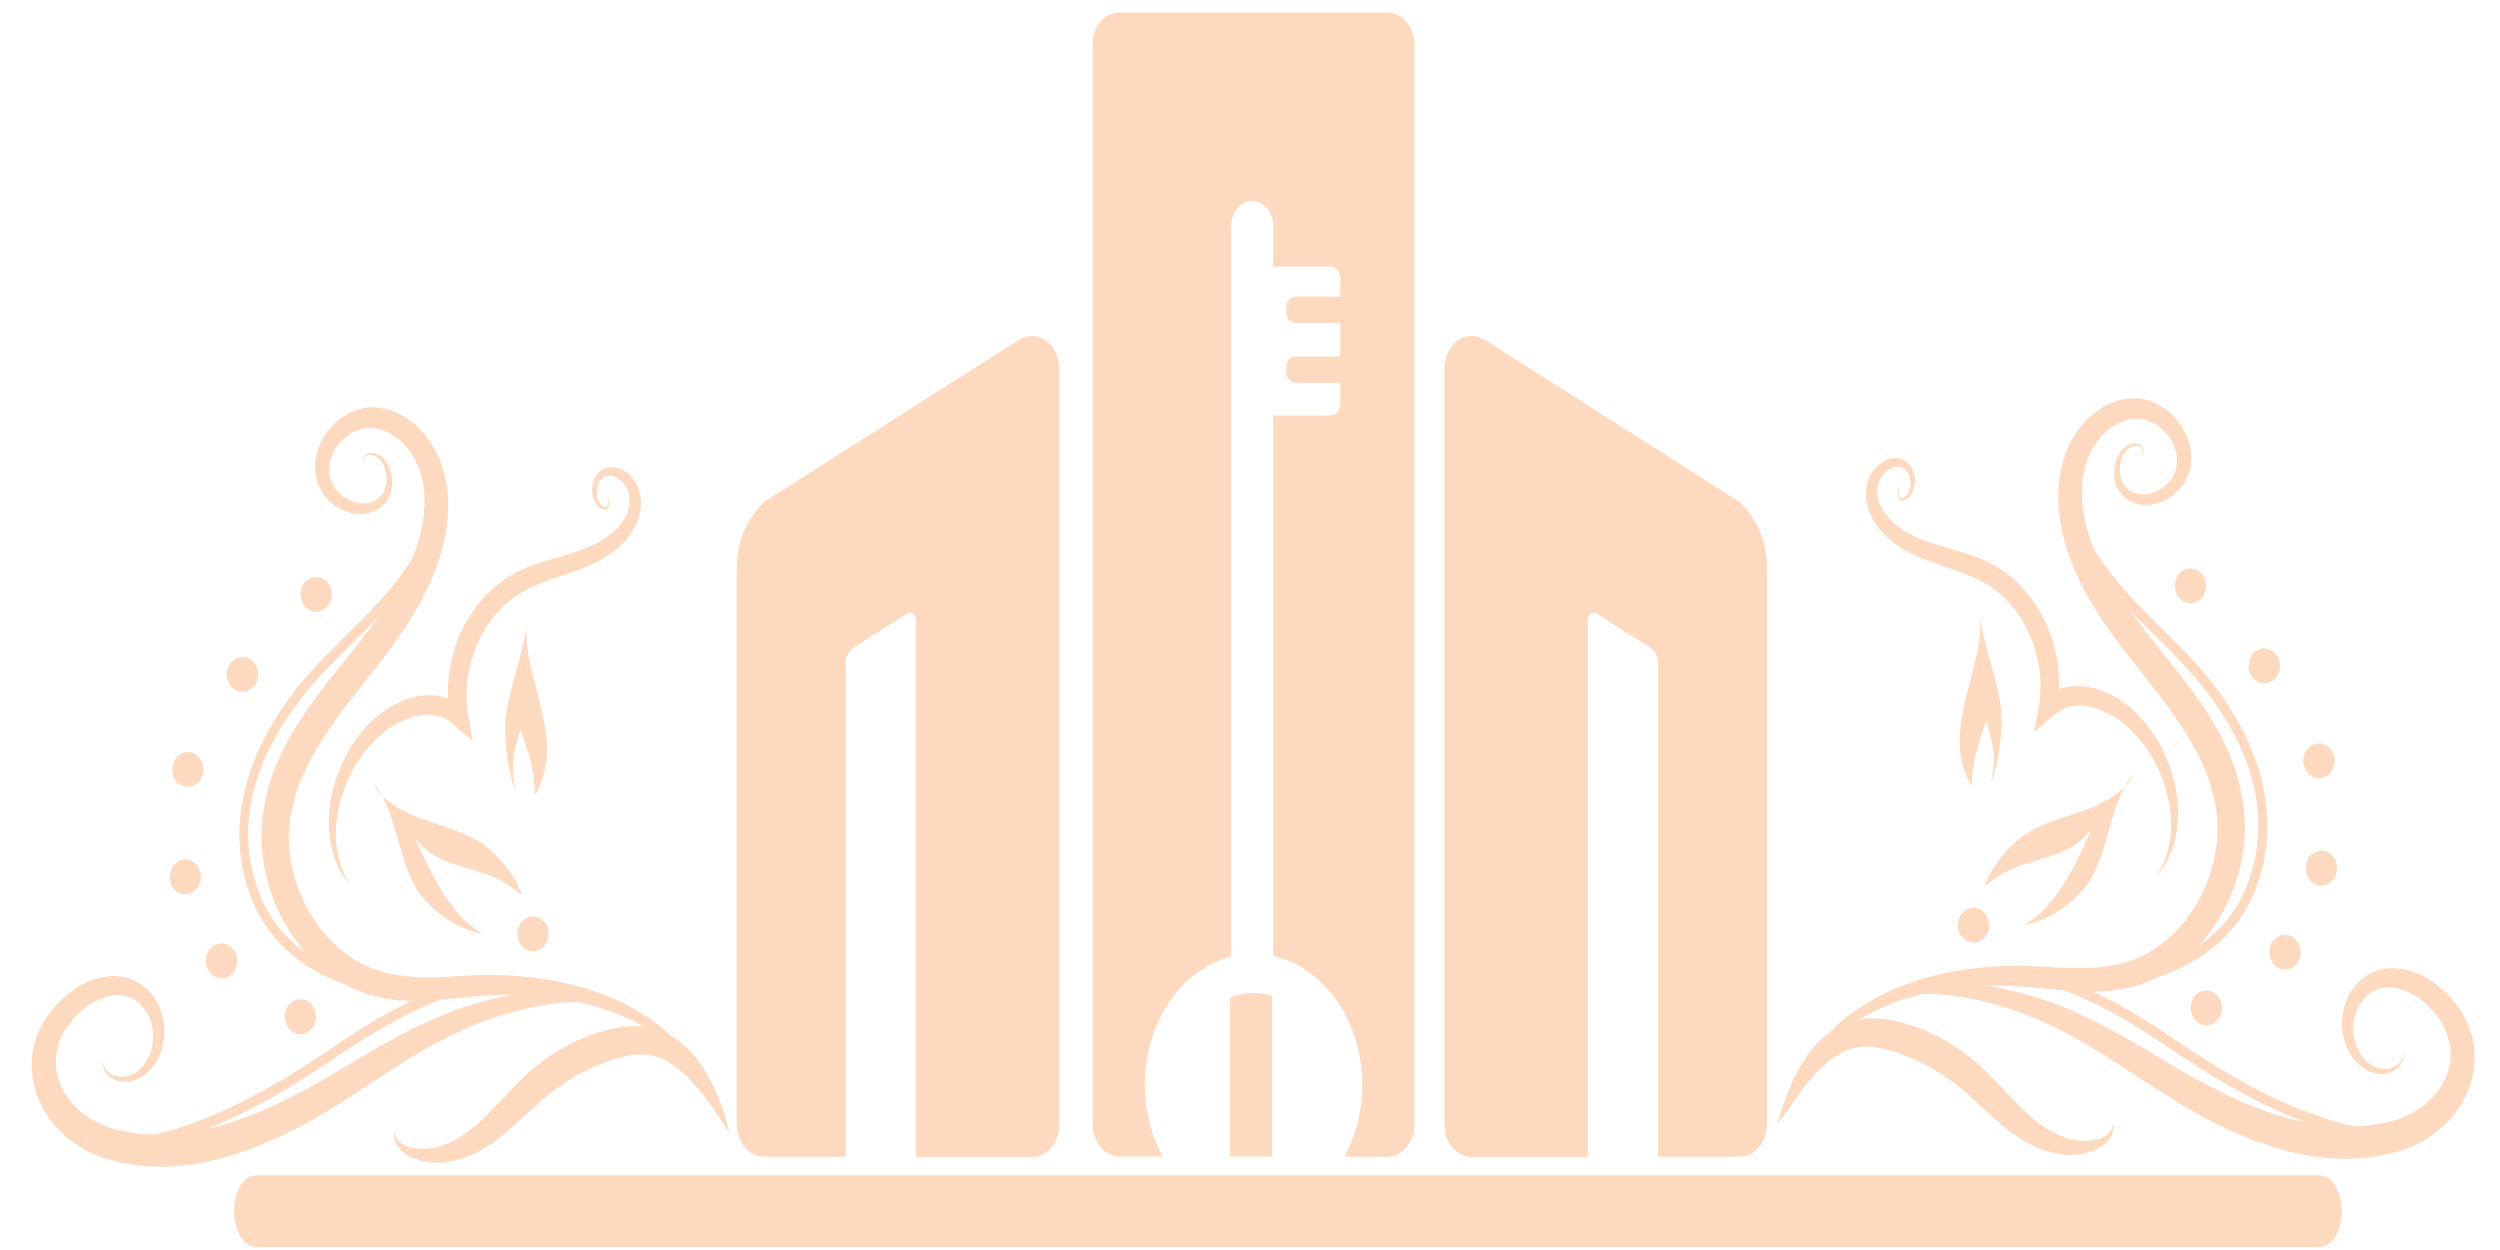 <svg xmlns="http://www.w3.org/2000/svg" xmlns:xlink="http://www.w3.org/1999/xlink" id="Layer_1" viewBox="0 0 200 100"><g><g><path fill="#fddabf" d="M185.61 99.75H20.46c-.96.0-1.73-1.27-1.73-2.86s.77-2.86 1.73-2.86h165.15c.96.0 1.73 1.27 1.73 2.86C187.35 98.46 186.57 99.75 185.61 99.75z"/></g></g><g id="D_3_"><g><path fill="#fddabf" d="M101.78 79.67c-.49-.16-1-.23-1.52-.23-.64.0-1.27.12-1.85.34v12.75h3.37V79.67z"/><path fill="#fddabf" d="M113.16 3.62v86.3c0 1.44-.97 2.62-2.17 2.62h-3.45c.91-1.65 1.44-3.63 1.44-5.76.0-5.12-3.08-9.4-7.12-10.3V33.24h4.6c.41.0.75-.4.75-.9v-1.72h-3.57c-.41.0-.75-.4-.75-.9v-.3c0-.5.33-.9.75-.9h3.57v-2.69h-3.57c-.41.0-.75-.4-.75-.9v-.3c0-.5.33-.9.75-.9h3.57v-1.49c0-.5-.33-.9-.75-.9h-4.6v-3.23c0-1.13-.76-2.03-1.69-2.03s-1.69.92-1.69 2.03v58.41c-3.93 1.01-6.89 5.22-6.89 10.25.0 2.13.53 4.12 1.44 5.76h-3.45c-1.2.0-2.17-1.18-2.17-2.62V3.62C87.35 2.16 88.34 1 89.54 1h21.44C112.19 1 113.16 2.16 113.16 3.62z"/><path fill="#fddabf" d="M141.36 45.76v44.16c0 1.44-.97 2.62-2.17 2.62h-6.55V53.1c0-.5-.11-.84-.48-1.21l-4.35-2.76c-.41-.3-.79.05-.79.47v42.97h-9.3c-1.2.0-2.17-1.18-2.17-2.62V29.56c0-1.96 1.69-3.54 3.61-2.14l20.02 12.75C140.84 41.9 141.36 43.46 141.36 45.76z"/><path fill="#fddabf" d="M58.94 45.76v44.16c0 1.44.97 2.62 2.17 2.62h6.55V53.1c0-.5.11-.84.48-1.21l4.35-2.76c.41-.3.79.05.79.47v42.97h9.3c1.2.0 2.17-1.18 2.17-2.62V29.56c0-1.96-1.69-3.54-3.61-2.14L61.11 40.16c-1.65 1.74-2.17 3.3-2.17 5.6z"/></g></g><g><g><path fill="#fddabf" d="M52.07 82.34s-.05-.06-.15-.17c-.09-.12-.25-.28-.47-.48-.43-.39-1.13-.84-2.12-1.15-1.96-.64-4.95-.51-8.35.43-1.69.45-3.52 1.13-5.31 2.07-1.83.9-3.65 2.08-5.57 3.34-1.92 1.24-3.89 2.58-6.08 3.74-2.17 1.13-4.48 2.11-6.92 2.7-1.23.3-2.47.47-3.73.51-1.27.03-2.53-.08-3.76-.34-.6-.16-1.25-.3-1.83-.54-.65-.25-1.21-.56-1.77-.95-1.11-.76-2.07-1.8-2.71-3.09-.64-1.26-.92-2.78-.69-4.21.21-1.43.89-2.64 1.68-3.56.4-.47.81-.84 1.29-1.23l.31-.23.37-.25c.25-.16.49-.28.75-.39 1.01-.43 2.12-.59 3.16-.31 1.05.28 1.89 1.04 2.4 1.94.48.87.64 1.89.56 2.78-.08.9-.39 1.69-.83 2.28s-.99.99-1.53 1.18c-1.11.39-2.05-.12-2.35-.68-.31-.56-.23-.93-.24-.92.01-.02-.01.37.35.82.33.47 1.21.73 2.09.3.87-.42 1.64-1.6 1.63-3.04.0-.71-.19-1.44-.63-2.07-.4-.57-1.01-1.06-1.72-1.16-1.44-.26-3.2.71-4.33 2.22-1.2 1.49-1.49 3.62-.51 5.37.47.87 1.2 1.62 2.05 2.17.43.26.91.51 1.35.68.51.2 1.01.3 1.56.43 1.07.2 2.17.28 3.28.25 1.11-.06 2.23-.23 3.33-.48 2.21-.51 4.4-1.4 6.47-2.45 2.07-1.01 4.08-2.25 6.05-3.43 1.97-1.16 3.95-2.25 5.91-3.07 1.99-.84 3.88-1.37 5.68-1.72 1.8-.34 3.47-.45 4.96-.39 1.48.08 2.77.37 3.76.82 1 .43 1.67 1.04 2.05 1.48.19.23.33.4.41.54C52.03 82.26 52.07 82.34 52.07 82.34z"/></g><g><path fill="#fddabf" d="M57.79 89.42s-.17-.39-.52-1.12c-.36-.7-.93-1.72-1.85-2.84-.91-1.12-2.19-2.3-3.84-3.28s-3.68-1.72-5.96-2.16c-2.28-.43-4.8-.56-7.44-.33-2.61.23-5.65.81-8.78-.16-3.17-1.04-5.83-3.68-7.31-7.05-.73-1.69-1.16-3.57-1.17-5.51-.01-.98.11-1.94.29-2.84.2-.98.45-1.85.8-2.72.68-1.72 1.6-3.28 2.6-4.69 1-1.43 2.05-2.73 3.08-4.01 2.04-2.56 4.03-5.03 5.2-7.81.6-1.38.97-2.81 1.05-4.21.09-1.4-.13-2.78-.71-3.87-.57-1.1-1.49-1.99-2.49-2.36-.51-.19-1-.28-1.55-.2-.41.06-.95.26-1.35.56-.84.59-1.43 1.57-1.49 2.53-.03.25-.01.47.03.71.04.2.11.42.2.62.2.4.49.76.84 1.01.69.53 1.55.71 2.23.5.35-.09.64-.31.88-.57.2-.23.33-.59.37-.92.09-.68-.08-1.34-.37-1.77-.29-.45-.75-.59-1.09-.51-.16.02-.25.17-.28.31s-.03.28.0.37c.03.11.12.11.15.06.04-.03.05-.06.05-.06s-.01.03-.04.06c-.01.06-.15.08-.19-.05-.04-.09-.07-.23-.04-.4.01-.16.11-.39.32-.43.36-.12.93-.03 1.33.45.4.47.67 1.2.63 2.03-.03.42-.13.87-.41 1.29-.27.37-.64.7-1.09.87-.89.37-1.99.22-2.92-.37-.47-.3-.91-.71-1.24-1.29-.16-.28-.29-.59-.39-.95-.07-.31-.12-.68-.11-1.02.03-1.43.76-2.81 1.87-3.68.57-.45 1.17-.78 1.97-.95.67-.14 1.47-.08 2.16.16 1.44.47 2.68 1.57 3.51 3.01.85 1.48 1.19 3.23 1.13 4.97s-.48 3.46-1.12 5.05c-1.28 3.21-3.35 5.92-5.39 8.49s-4.08 5.16-5.28 8.09c-.29.71-.53 1.51-.68 2.24-.17.79-.27 1.55-.27 2.33.0 1.54.33 3.09.92 4.5 1.15 2.84 3.37 5.12 5.88 6.03 2.6.95 5.41.62 8.16.48 2.77-.09 5.4.19 7.76.78s4.44 1.55 6.12 2.69c1.67 1.16 2.91 2.52 3.76 3.74s1.33 2.33 1.64 3.07C57.64 89.02 57.79 89.42 57.79 89.42z"/></g><g><path fill="#fddabf" d="M29.12 79.22c-4.49-1.16-7.61-3.73-9.04-7.42-2.09-5.44-.63-11.58 4.12-17.3 1-1.2 2.16-2.34 3.37-3.54 3.28-3.25 6.67-6.58 7.09-11.31l.75.08c-.45 5.03-3.96 8.49-7.35 11.85-1.2 1.2-2.35 2.31-3.32 3.49-3.21 3.85-6.52 9.83-3.99 16.4 1.67 4.33 5.55 6.17 8.51 6.93L29.12 79.22z"/></g><g><path fill="#fddabf" d="M10.07 91.81c-1.35.0-2.71-.3-3.61-1.2L6.97 90c1.41 1.43 4.71 1.06 7.09.31 4.6-1.44 8.56-3.8 13.1-6.88 1.4-.96 6.28-4.15 10.07-4.92l.13.82c-3.75.78-8.83 4.15-9.82 4.81-4.59 3.12-8.6 5.51-13.28 6.97C13.54 91.33 11.81 91.81 10.07 91.81z"/></g><g><path fill="#fddabf" d="M18.95 76.58c.15.75-.29 1.49-.97 1.65-.68.16-1.35-.33-1.48-1.07-.15-.75.29-1.49.97-1.65S18.82 75.84 18.95 76.58z"/></g><g><path fill="#fddabf" d="M25.26 81.04c.15.75-.29 1.49-.97 1.65-.68.16-1.35-.33-1.48-1.07-.15-.75.29-1.49.97-1.65C24.45 79.8 25.12 80.28 25.26 81.04z"/></g><g><path fill="#fddabf" d="M16.05 69.86c.15.75-.29 1.49-.97 1.65-.68.16-1.35-.33-1.48-1.07s.29-1.49.97-1.65C15.25 68.63 15.91 69.1 16.05 69.86z"/></g><g><path fill="#fddabf" d="M16.25 61.27c.15.75-.29 1.49-.97 1.65-.68.16-1.35-.33-1.48-1.07s.29-1.49.97-1.65C15.45 60.04 16.1 60.52 16.25 61.27z"/></g><g><path fill="#fddabf" d="M43.87 74.42c.15.75-.29 1.49-.97 1.65-.68.16-1.35-.33-1.48-1.07-.15-.75.29-1.49.97-1.65C43.07 73.18 43.73 73.66 43.87 74.42z"/></g><g><path fill="#fddabf" d="M20.62 53.67c.15.75-.29 1.49-.97 1.65s-1.35-.33-1.48-1.07c-.15-.75.29-1.49.97-1.65C19.81 52.43 20.47 52.91 20.62 53.67z"/></g><g><path fill="#fddabf" d="M26.52 47.26c.15.75-.29 1.49-.97 1.65s-1.35-.33-1.48-1.07c-.15-.75.29-1.49.97-1.65S26.37 46.52 26.52 47.26z"/></g><g><path fill="#fddabf" d="M28.02 70.82c-.27-.36-.56-.68-.77-1.1-.12-.19-.23-.4-.31-.62s-.19-.42-.24-.65c-.07-.22-.13-.45-.19-.68l-.12-.7c-.05-.47-.11-.95-.08-1.43-.01-.48.05-.95.11-1.43.07-.47.17-.95.31-1.4.12-.47.29-.9.47-1.35.17-.43.39-.87.61-1.27.24-.4.48-.81.77-1.18.28-.39.59-.73.91-1.07.19-.19.31-.31.49-.47.19-.16.37-.31.56-.45.37-.28.77-.51 1.17-.73.83-.39 1.73-.68 2.69-.67.48-.02.97.09 1.44.25.48.17.92.47 1.32.81L36 57.45c-.53-3.01.17-6.21 1.87-8.59.41-.61.89-1.16 1.43-1.65.52-.51 1.09-.9 1.73-1.27l.43-.23.48-.22c.32-.14.63-.25.95-.36.63-.22 1.25-.4 1.85-.57 1.21-.37 2.4-.73 3.43-1.35.27-.16.49-.33.75-.53.23-.19.44-.39.63-.62.37-.47.68-.99.79-1.57.05-.3.07-.57.01-.85-.04-.25-.16-.53-.31-.76-.31-.48-.8-.85-1.31-.82-.52-.02-.93.48-.99 1.12-.08.61.19 1.35.8 1.43l-.07.03c.23-.3.28-.76.09-1.13.23.34.25.84.04 1.24l-.01.03h-.05c-.35.02-.71-.2-.89-.53-.2-.33-.28-.71-.28-1.1s.11-.79.33-1.13c.09-.16.32-.36.44-.42.19-.11.36-.16.55-.2.77-.12 1.51.33 1.97.93.24.31.43.67.53 1.1.09.39.11.84.07 1.23-.11.82-.44 1.55-.89 2.16-.23.31-.47.57-.75.84-.27.23-.55.47-.83.67-1.16.81-2.44 1.26-3.65 1.66-.61.2-1.21.4-1.79.64-.29.11-.57.23-.84.36l-.39.19-.43.23c-.47.3-.99.65-1.41 1.07-.44.42-.84.89-1.19 1.41-1.4 2.05-2.07 4.77-1.64 7.28l.36 2.1-1.55-1.32c-.25-.22-.53-.43-.85-.56-.32-.12-.65-.2-1-.22-.71-.05-1.45.16-2.16.47-.35.17-.71.34-1.03.56-.17.11-.32.22-.48.34-.15.11-.35.28-.47.4-.29.28-.59.57-.84.9-.28.31-.51.67-.75 1.01-.23.36-.45.73-.64 1.1-.19.39-.37.78-.51 1.2-.16.4-.27.84-.37 1.26-.09.43-.19.87-.23 1.3-.07.43-.05.89-.05 1.34l.05.67c.03.22.08.43.12.65.03.22.11.43.17.65.07.22.13.43.23.62C27.56 70.04 27.8 70.43 28.02 70.82z"/></g><g><path fill="#fddabf" d="M58.35 90.63s-.31-.47-.85-1.29c-.55-.81-1.32-1.97-2.39-3.07-.53-.54-1.17-1.06-1.85-1.43-.35-.19-.72-.31-1.09-.39l-.29-.05-.13-.02-.17-.02c-.17-.02-.39-.02-.59.0-.83.05-1.69.3-2.61.64-.88.34-1.79.76-2.63 1.27-.85.51-1.65 1.1-2.41 1.75-.79.71-1.55 1.4-2.29 2.08-.77.7-1.6 1.34-2.44 1.83-.88.53-1.75.84-2.6.99-.84.17-1.65.12-2.32-.05-.68-.19-1.21-.45-1.61-.84-.39-.36-.56-.81-.56-1.1.0-.3.11-.42.09-.42.01.0-.04.16.04.39.07.25.31.51.68.71.35.19.91.28 1.47.3.59.0 1.23-.12 1.89-.39.67-.26 1.36-.68 2.01-1.18.68-.53 1.33-1.2 2.03-1.93.69-.73 1.4-1.52 2.23-2.3.81-.78 1.75-1.48 2.72-2.07.99-.57 2-1.06 3.07-1.4 1.03-.33 2.13-.59 3.27-.54.28.02.56.05.87.09l.17.03c.11.02.15.05.23.06l.4.12c.52.19 1.01.45 1.44.75.87.61 1.51 1.37 2 2.1 1 1.48 1.48 2.86 1.81 3.8C58.22 90.08 58.35 90.63 58.35 90.63z"/></g><g><path fill="#fddabf" d="M29.9 62.67c.25.31.47.64.65.99C30.28 63.38 30.04 63.05 29.9 62.67z"/></g><g><path fill="#fddabf" d="M33.16 66.94c1.12 2.48 2.28 5.05 4.16 6.83.25.23.73.59 1.31.93-2.2-.3-4.57-2.21-5.48-3.88-1.2-2.21-1.41-5-2.59-7.16.11.12.21.22.35.31 2.24 1.86 5.35 1.96 7.73 3.57 1.04.71 2.63 2.45 3.12 4.08-.73-.61-1.45-1.09-1.87-1.27C37.57 69.25 34.64 69.22 33.16 66.94z"/></g><g><path fill="#fddabf" d="M43.33 62.46c-.19.5-.37.87-.55 1.13.01-.5-.03-.96-.07-1.32-.16-1.35-.63-2.62-1.08-3.9-.29.98-.59 1.97-.6 3-.01.64.09 1.26.23 1.89-.65-1.46-.99-4.44-.8-5.89.31-2.56 1.4-4.94 1.68-7.5C41.72 53.71 44.88 58.43 43.33 62.46z"/></g></g><g><g><path fill="#fddabf" d="M148.46 81.64s.04-.06.13-.19c.08-.14.23-.31.41-.54.39-.43 1.07-1.04 2.05-1.48.99-.45 2.28-.75 3.76-.82 1.48-.06 3.16.05 4.96.39 1.8.36 3.71.89 5.68 1.72 1.96.84 3.93 1.91 5.91 3.07 1.97 1.18 3.97 2.42 6.05 3.43 2.08 1.06 4.25 1.93 6.47 2.45 1.11.23 2.23.42 3.33.48 1.11.03 2.21-.05 3.28-.25.53-.14 1.04-.23 1.56-.43.44-.17.93-.4 1.35-.68.85-.54 1.59-1.3 2.05-2.17.99-1.75.69-3.87-.51-5.37-1.13-1.51-2.89-2.48-4.33-2.22-.71.11-1.32.59-1.72 1.16-.43.62-.61 1.35-.63 2.07-.01 1.43.76 2.61 1.63 3.04.88.43 1.76.17 2.09-.3.35-.45.32-.84.35-.82-.03-.02.07.36-.24.92-.29.56-1.24 1.07-2.35.68-.55-.19-1.09-.59-1.53-1.18s-.75-1.4-.83-2.28.08-1.91.56-2.78c.51-.9 1.35-1.66 2.4-1.94 1.04-.28 2.15-.12 3.16.31.25.11.49.23.75.39l.37.25.31.23c.48.39.88.75 1.29 1.23.79.92 1.47 2.13 1.68 3.56.23 1.41-.05 2.94-.69 4.21s-1.6 2.31-2.71 3.09c-.56.39-1.12.68-1.77.95-.59.23-1.23.39-1.83.54-1.24.25-2.51.36-3.76.34-1.25-.05-2.51-.22-3.73-.51-2.44-.61-4.75-1.57-6.92-2.7-2.17-1.16-4.16-2.5-6.08-3.74-1.91-1.26-3.75-2.42-5.57-3.34-1.79-.93-3.61-1.6-5.31-2.07-3.4-.95-6.39-1.07-8.35-.43-.99.3-1.68.76-2.12 1.15-.21.2-.37.36-.47.48C148.51 81.58 148.46 81.64 148.46 81.64z"/></g><g><path fill="#fddabf" d="M142.75 88.72s.15-.4.41-1.16c.31-.75.79-1.85 1.64-3.07s2.08-2.58 3.76-3.74c1.68-1.15 3.76-2.1 6.12-2.69s4.99-.87 7.76-.78c2.75.14 5.55.47 8.16-.48 2.51-.9 4.73-3.18 5.88-6.03.59-1.41.92-2.97.92-4.5.0-.76-.09-1.54-.27-2.33-.16-.73-.39-1.51-.68-2.24-1.2-2.94-3.24-5.51-5.28-8.09s-4.12-5.28-5.39-8.49c-.64-1.58-1.07-3.31-1.12-5.05-.04-1.74.29-3.49 1.13-4.97.83-1.44 2.08-2.55 3.51-3.01.71-.23 1.49-.3 2.16-.16.8.16 1.4.5 1.97.95 1.09.89 1.83 2.25 1.87 3.68.01.36-.04.71-.11 1.02-.08.36-.21.67-.39.95-.33.56-.77.99-1.24 1.29-.93.59-2.03.75-2.92.37-.45-.19-.83-.51-1.09-.87-.28-.42-.39-.87-.41-1.29-.04-.84.23-1.57.63-2.03.4-.48.97-.59 1.33-.45.23.05.31.3.32.43.01.16.0.3-.04.4-.04.12-.16.11-.19.05-.03-.05-.04-.06-.04-.06s.01.03.05.06c.03.05.12.06.15-.06.03-.09.04-.23.0-.37-.03-.14-.12-.31-.28-.31-.35-.08-.8.08-1.09.51s-.47 1.09-.37 1.77c.04.33.17.68.37.92.23.26.53.47.88.57.68.22 1.55.03 2.23-.5.35-.26.65-.61.84-1.01.09-.2.17-.42.2-.62.04-.25.04-.48.03-.71-.07-.96-.65-1.94-1.49-2.53-.4-.3-.93-.51-1.35-.56-.55-.08-1.04.02-1.55.2-1 .37-1.92 1.26-2.49 2.36-.57 1.09-.8 2.48-.71 3.87.08 1.41.45 2.84 1.05 4.21 1.17 2.76 3.16 5.25 5.2 7.81 1.03 1.29 2.08 2.59 3.08 4.01 1 1.41 1.92 2.97 2.6 4.69.35.87.61 1.75.8 2.72.19.9.29 1.86.29 2.84-.01 1.93-.44 3.82-1.17 5.51-1.48 3.37-4.13 6.01-7.31 7.05-3.12.96-6.16.4-8.78.16-2.64-.23-5.17-.11-7.44.33-2.28.43-4.31 1.18-5.96 2.16s-2.93 2.16-3.84 3.28c-.92 1.12-1.48 2.13-1.85 2.84C142.92 88.34 142.75 88.72 142.75 88.72z"/></g><g><path fill="#fddabf" d="M156.66 73.72c-.15.75.29 1.49.97 1.65.68.16 1.35-.33 1.48-1.07.13-.75-.29-1.49-.97-1.65C157.46 72.48 156.81 72.98 156.66 73.72z"/></g><g><path fill="#fddabf" d="M172.5 70.12c.23-.39.47-.78.61-1.2.09-.2.16-.42.23-.62.07-.22.15-.42.17-.65.04-.22.09-.43.12-.65l.05-.67c0-.45.01-.89-.05-1.34-.03-.43-.13-.87-.23-1.3-.11-.42-.23-.85-.37-1.26s-.32-.81-.51-1.2-.4-.76-.64-1.1c-.24-.34-.47-.7-.75-1.01-.27-.33-.56-.61-.84-.9-.12-.11-.32-.28-.47-.4-.16-.11-.31-.23-.48-.34-.33-.22-.68-.39-1.03-.56-.71-.31-1.45-.51-2.16-.47-.36.0-.69.09-1 .22-.32.12-.59.33-.85.56l-1.55 1.32.36-2.1c.44-2.52-.23-5.22-1.64-7.28-.35-.51-.75-.99-1.19-1.41-.43-.43-.95-.78-1.41-1.07l-.43-.23-.39-.19c-.27-.12-.56-.25-.84-.36-.57-.22-1.17-.42-1.79-.64-1.21-.4-2.49-.85-3.65-1.66-.29-.19-.57-.43-.83-.67-.28-.25-.52-.53-.75-.84-.44-.61-.79-1.34-.89-2.16-.05-.4-.04-.84.07-1.23.11-.43.29-.78.53-1.1.47-.61 1.2-1.06 1.97-.93.19.03.36.08.55.2.11.06.35.25.44.42.23.34.32.75.33 1.13.0.39-.08.78-.28 1.1-.19.33-.55.56-.89.53h-.05l-.01-.03c-.21-.39-.19-.9.04-1.24-.19.37-.13.84.09 1.13l-.07-.03c.61-.08.88-.82.8-1.43-.05-.64-.47-1.13-.99-1.12-.51-.03-1 .36-1.31.82-.16.23-.27.53-.31.76-.05.3-.04.56.01.85.11.57.41 1.1.79 1.57.19.23.4.43.63.62.24.19.48.37.75.53 1.03.64 2.21.99 3.43 1.35.61.19 1.23.36 1.85.57.32.11.63.23.95.36l.48.22.43.23c.64.39 1.21.78 1.73 1.27.53.48 1 1.04 1.43 1.65 1.69 2.39 2.4 5.59 1.87 8.59l-1.17-.78c.4-.34.84-.64 1.32-.81s.96-.26 1.44-.25c.96-.02 1.87.28 2.69.67.41.2.81.45 1.17.73.19.12.37.3.56.45.19.16.31.28.49.47.32.34.63.68.91 1.07.29.37.53.78.77 1.18.23.42.44.84.61 1.27.19.43.35.89.47 1.35.13.45.24.92.31 1.4.05.48.12.95.11 1.43.01.48-.03.95-.08 1.43l-.12.7c-.05.23-.12.45-.19.68-.05.23-.16.43-.24.65s-.19.42-.31.62C173.06 69.44 172.78 69.78 172.5 70.12z"/></g><g><path fill="#fddabf" d="M142.18 89.94s.13-.56.47-1.52c.33-.95.83-2.33 1.81-3.8.49-.73 1.13-1.49 2-2.1.43-.31.92-.56 1.44-.75l.4-.12c.08-.02.12-.03.23-.06l.17-.03c.31-.06.57-.08.87-.09 1.13-.05 2.25.2 3.27.54 1.07.34 2.08.82 3.07 1.4.97.59 1.91 1.29 2.72 2.07.83.78 1.53 1.57 2.23 2.3.69.71 1.33 1.38 2.03 1.93.65.5 1.35.92 2.01 1.18s1.32.39 1.89.39c.57-.02 1.12-.11 1.47-.3.37-.2.61-.47.68-.71.08-.23.03-.4.04-.39-.01.0.09.12.09.42s-.17.75-.56 1.1c-.4.37-.93.65-1.61.84-.68.17-1.48.22-2.32.05-.85-.16-1.72-.47-2.6-.99-.84-.5-1.67-1.13-2.44-1.83-.75-.67-1.51-1.37-2.29-2.08-.77-.67-1.56-1.24-2.41-1.75-.84-.51-1.75-.95-2.63-1.27-.92-.34-1.8-.59-2.61-.64-.2-.02-.41-.02-.59.0l-.17.02-.13.02-.29.05c-.39.08-.75.22-1.09.39-.69.37-1.32.87-1.85 1.43-1.07 1.12-1.84 2.28-2.39 3.07C142.5 89.47 142.18 89.94 142.18 89.94z"/></g><g><path fill="#fddabf" d="M167.37 66.24c-1.12 2.48-2.28 5.05-4.16 6.83-.25.23-.73.59-1.31.93 2.2-.3 4.57-2.21 5.48-3.88 1.2-2.21 1.41-5 2.59-7.16-.11.12-.21.22-.35.31-2.24 1.86-5.35 1.96-7.73 3.57-1.04.71-2.63 2.45-3.12 4.08.73-.61 1.45-1.09 1.87-1.27C162.97 68.55 165.9 68.52 167.37 66.24z"/></g><g><path fill="#fddabf" d="M157.21 61.77c.19.5.37.87.55 1.13-.01-.5.03-.96.07-1.32.16-1.35.63-2.62 1.08-3.9.29.98.59 1.97.6 3 .01.64-.09 1.26-.23 1.89.65-1.46.99-4.44.8-5.89-.31-2.56-1.4-4.94-1.68-7.5C158.81 53.02 155.65 57.74 157.21 61.77z"/></g><g><path fill="#fddabf" d="M171.42 78.54l-.17-.81c2.96-.78 6.84-2.59 8.52-6.93 2.53-6.57-.77-12.55-3.99-16.4-.97-1.16-2.12-2.3-3.32-3.49-3.39-3.35-6.89-6.8-7.35-11.85l.76-.08c.43 4.71 3.81 8.06 7.09 11.31 1.21 1.21 2.37 2.34 3.37 3.54 4.76 5.71 6.23 11.85 4.12 17.3C179.04 74.79 175.92 77.36 171.42 78.54z"/></g><g><path fill="#fddabf" d="M190.45 91.12c-1.73.0-3.45-.48-4.2-.7-4.69-1.48-8.71-3.85-13.28-6.97-.99-.67-6.07-4.04-9.82-4.81l.13-.82c3.79.78 8.67 3.96 10.07 4.92 4.53 3.09 8.49 5.44 13.1 6.88 2.39.75 5.68 1.12 7.09-.31l.51.62C193.17 90.82 191.81 91.12 190.45 91.12z"/></g><g><path fill="#fddabf" d="M181.57 75.88c-.13.75.29 1.49.97 1.65.68.16 1.35-.33 1.48-1.07.13-.75-.29-1.49-.97-1.65S181.72 75.14 181.57 75.88z"/></g><g><path fill="#fddabf" d="M175.28 80.34c-.13.75.29 1.49.97 1.65.68.16 1.35-.33 1.48-1.07.15-.75-.29-1.49-.97-1.65C176.08 79.11 175.41 79.59 175.28 80.34z"/></g><g><path fill="#fddabf" d="M184.48 69.16c-.15.75.29 1.49.97 1.65.68.16 1.35-.33 1.48-1.07.15-.75-.29-1.49-.97-1.65C185.29 67.93 184.63 68.41 184.48 69.16z"/></g><g><path fill="#fddabf" d="M184.29 60.57c-.15.75.29 1.49.97 1.65s1.35-.33 1.48-1.07c.15-.75-.29-1.49-.97-1.65C185.09 59.34 184.43 59.82 184.29 60.57z"/></g><g><path fill="#fddabf" d="M179.92 52.98c-.15.75.29 1.49.97 1.65s1.35-.33 1.48-1.07c.15-.75-.29-1.49-.97-1.65C180.72 51.73 180.05 52.22 179.92 52.98z"/></g><g><path fill="#fddabf" d="M174.02 46.58c-.13.75.29 1.49.97 1.65s1.35-.33 1.48-1.07c.15-.75-.29-1.49-.97-1.65C174.82 45.34 174.16 45.82 174.02 46.58z"/></g><g><path fill="#fddabf" d="M170.62 61.97c-.25.31-.47.64-.65.99C170.25 62.68 170.49 62.36 170.62 61.97z"/></g></g></svg>